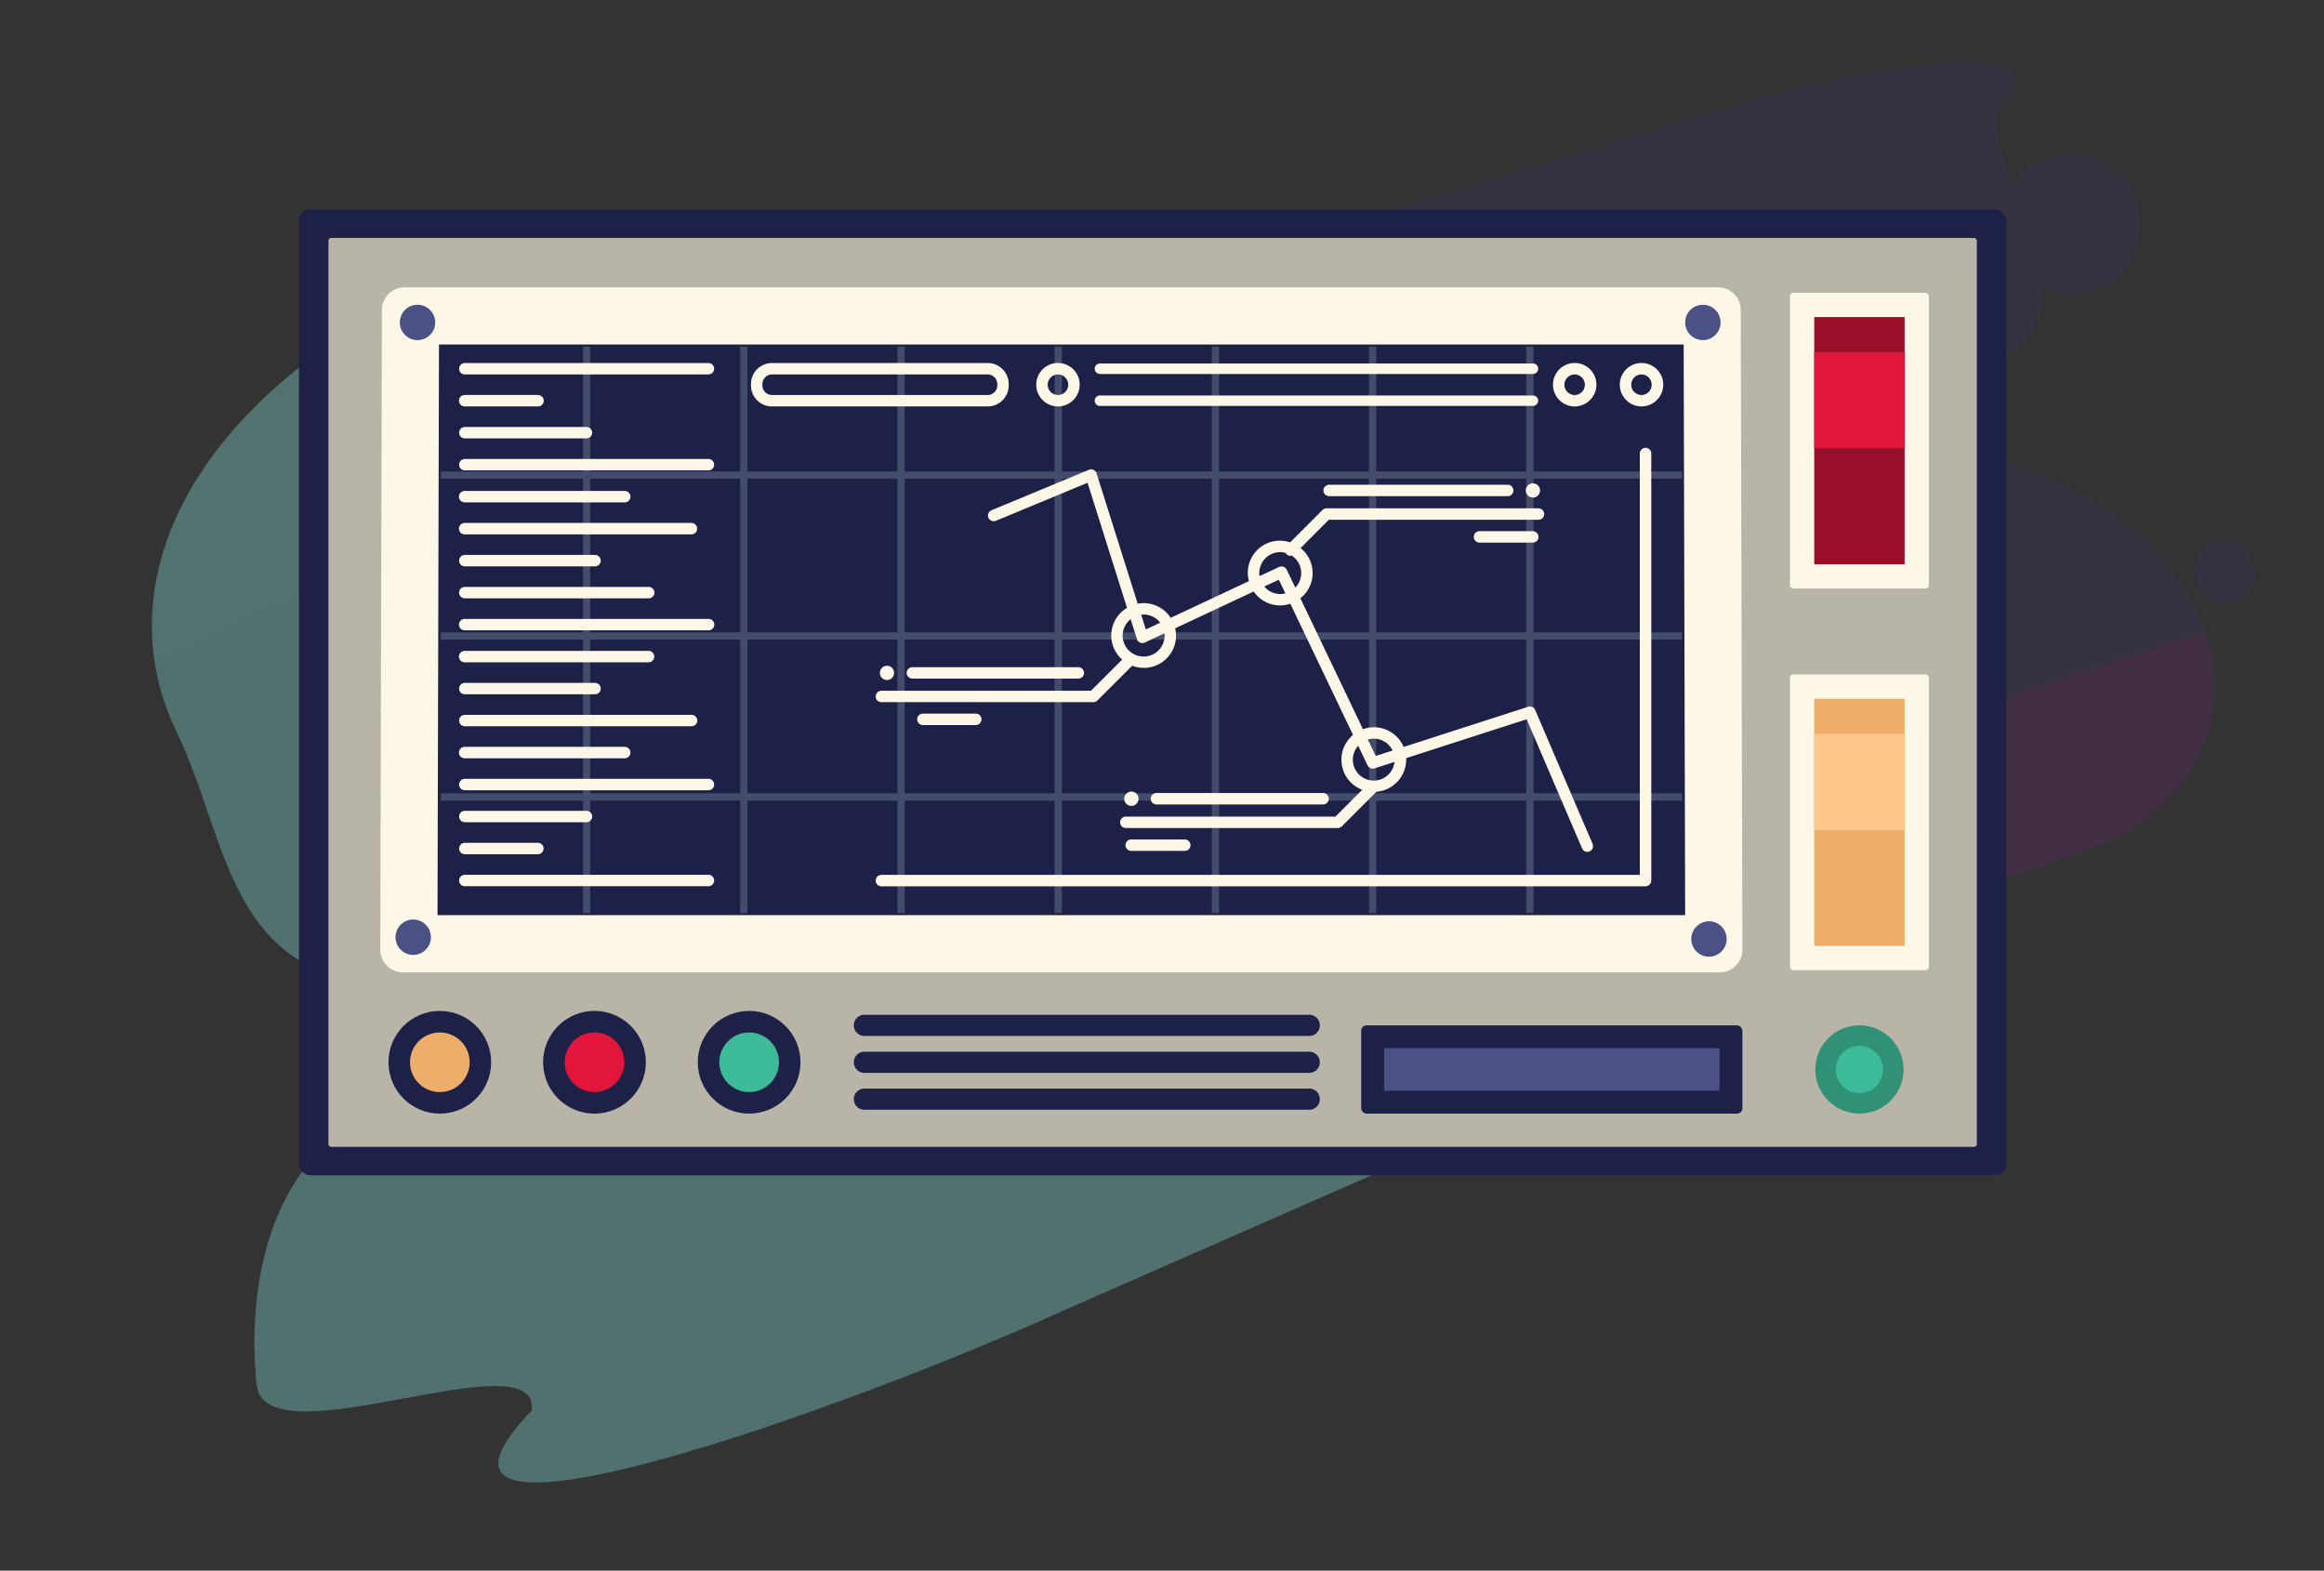 <svg xmlns="http://www.w3.org/2000/svg" xmlns:xlink="http://www.w3.org/1999/xlink" width="459.993" height="310.886" viewBox="0 0 459.993 310.886"><rect x="0" y="0" width="459.993" height="310.886" fill="#333333" stroke="none"/><defs><style>.a{fill:#fff;}.a,.b{stroke:#707070;}.b,.i{fill:#1e2147;}.c{opacity:0.249;clip-path:url(#a);}.d{fill:#3d316a;}.e{fill:#712177;}.f{opacity:0.345;clip-path:url(#b);}.g{fill:#87e7dd;}.h{fill:#8aece1;}.j{fill:#b8b4a8;}.k{fill:#fcf7e6;}.l{fill:#9bb3ba;opacity:0.3;}.m{fill:#4b5185;}.n{fill:#990e28;}.o{fill:#e2153b;}.p{fill:#eeae6a;}.q{fill:#ffc68a;}.r{fill:#3dba97;}.s{fill:#309176;}</style><clipPath id="a"><rect class="a" width="165.92" height="230.829" transform="translate(0)"/></clipPath><clipPath id="b"><rect class="b" width="378.809" height="252.539" transform="translate(0 0)"/></clipPath></defs><g transform="translate(-262.69 -2458.077)"><g transform="translate(261.69 2437)"><g class="c" transform="translate(240.249 247.235) rotate(-107)"><g transform="translate(83.686 -167.075) rotate(90)"><g transform="translate(-398.934 -83.263)"><g transform="translate(0 0)"><path class="d" d="M9.748,0,707.856.415C735.648,0,799.32,4.77,774.639,17.214c-3.111,8.918.415,22.607-.83,32.977s-7.052,17.214-28.828,12.859l-.415,14.518c21.57,9.748,35.673,27.792,38.991,44.591s-4.355,32.769-25.925,39.2S29.451,166.75,0,165.505" transform="translate(0 0)"/><path class="e" d="M2.074,3.526,0,37.747C29.451,39.2,733.159,40.028,757.425,33.6,776.506,28,784.8,14.725,783.972,0,658.5,4.355,176.29,4.355,2.074,3.526Z" transform="translate(0 127.758)"/></g><circle class="d" cx="13.896" cy="13.896" r="13.896" transform="translate(768.21 29.036)"/><ellipse class="d" cx="6.222" cy="6.222" rx="6.222" ry="6.222" transform="translate(785.424 111.166)"/></g></g></g><g class="f" transform="translate(379.809 331.963) rotate(180)"><g transform="translate(-249.578 367.473) rotate(-22)"><g transform="translate(-659.631 -136.892)"><g transform="translate(0 0)"><path class="g" d="M52.607,33.38,1165.459.463c45.339-1.964,147.944,1.829,105,21.078-7.045,13.08,52.906,10.078,48.578,25.171s-18.524,46.345-53.012,41.1l-3.9,21.066c32.953,13.073,21.52,39.453,23.193,63.642s-14.364,47.716-50.909,58.093S47.672,274.133,0,273.774" transform="translate(0 0)"/><path class="h" d="M9.806,42.558,0,86.845c47.626.66,1193.14-32.642,1234.074-43.152,29.131-8.06,45.17-25,49.712-43.693C1018.95,13.064,328.716,34.151,9.806,42.558Z" transform="translate(0 186.929)"/></g></g></g></g></g><rect class="i" width="337.957" height="191.194" rx="2.219" transform="translate(321.857 2499.523)"/><g transform="translate(327.7 2505.164)"><rect class="j" width="326.27" height="179.912" rx="0.556" transform="translate(0)"/><path class="k" d="M171.5,263.355l.33-126.627a4.471,4.471,0,0,1,4.472-4.46H436.312a4.475,4.475,0,0,1,4.475,4.46l.327,126.627a4.475,4.475,0,0,1-4.472,4.486H175.971A4.474,4.474,0,0,1,171.5,263.355Z" transform="translate(-161.245 -122.475)"/><path class="i" d="M422.369,249.123H175.419l.294-112.941H422.075Z" transform="translate(-153.833 -115.074)"/><path class="l" d="M391.921,162.464h29.406v-1.428H391.921V136.327h-1.428v24.709H360.8V136.327h-1.428v24.709h-29.69V136.327h-1.428v24.709H298.572V136.327h-1.428v24.709h-29.69V136.327h-1.428v24.709h-29.69V136.327h-1.425v24.709H205.219V136.327h-1.425v24.709H175.645v1.428h28.149v30.427H175.645v1.425h28.149V224.74H175.645v1.428h28.149v22.264h1.425V226.167h29.692v22.264h1.425V226.167h29.69v22.264h1.428V226.167h29.69v22.264h1.428V226.167h29.687v22.264h1.428V226.167h29.69v22.264H360.8V226.167h29.69v22.264h1.428V226.167h29.406V224.74H391.921V194.316h29.406v-1.425H391.921ZM234.911,224.74H205.219V194.316h29.692Zm0-31.849H205.219V162.464h29.692Zm31.115,31.849h-29.69V194.316h29.69Zm0-31.849h-29.69V162.464h29.69Zm31.118,31.849h-29.69V194.316h29.69Zm0-31.849h-29.69V162.464h29.69Zm31.115,31.849H298.572V194.316h29.687Zm0-31.849H298.572V162.464h29.687Zm31.118,31.849h-29.69V194.316h29.69Zm0-31.849h-29.69V162.464h29.69Zm31.118,31.849H360.8V194.316h29.69Zm0-31.849H360.8V162.464h29.69Z" transform="translate(-153.407 -114.801)"/><path class="m" d="M179.846,136.961a3.5,3.5,0,1,1-3.5-3.5A3.5,3.5,0,0,1,179.846,136.961Z" transform="translate(-158.718 -120.225)"/><path class="m" d="M179.552,179.057a3.5,3.5,0,1,1-3.506-3.5A3.506,3.506,0,0,1,179.552,179.057Z" transform="translate(-159.273 -40.637)"/><path class="m" d="M267.858,136.961a3.5,3.5,0,1,1-3.5-3.5A3.5,3.5,0,0,1,267.858,136.961Z" transform="translate(7.686 -120.225)"/><circle class="m" cx="3.504" cy="3.504" r="3.504" transform="translate(269.746 135.269)"/><path class="k" d="M357.822,143.254a1.131,1.131,0,0,0-1.133,1.133v83.4H206.544a1.132,1.132,0,0,0,0,2.263H357.8a1.18,1.18,0,0,0,1.156-1.156v-84.51A1.131,1.131,0,0,0,357.822,143.254Z" transform="translate(-97.125 -101.704)"/><path class="k" d="M237.215,148.048H272.55a1.133,1.133,0,0,0,0-2.266H237.215a1.133,1.133,0,0,0,0,2.266Z" transform="translate(-39.143 -96.925)"/><path class="k" d="M258.062,148.963H247.523a1.132,1.132,0,1,0,0,2.263h10.539a1.132,1.132,0,0,0,0-2.263Z" transform="translate(-19.655 -90.911)"/><circle class="k" cx="1.414" cy="1.414" r="1.414" transform="translate(236.991 48.576)"/><path class="k" d="M258.312,169.155a1.132,1.132,0,1,0,0-2.263H225.4a1.132,1.132,0,1,0,0,2.263Z" transform="translate(-61.477 -57.014)"/><path class="k" d="M223.673,170.073a1.132,1.132,0,1,0,0,2.263h10.536a1.132,1.132,0,1,0,0-2.263Z" transform="translate(-64.746 -51)"/><path class="k" d="M223.858,169.624a1.415,1.415,0,1,0-1.416-1.416A1.414,1.414,0,0,0,223.858,169.624Z" transform="translate(-64.931 -57.199)"/><path class="k" d="M206.544,190.811H248.53a1.135,1.135,0,0,0,.786-.321c.014-.009,6.9-6.9,6.9-6.9a6.365,6.365,0,0,0,8.5-7.4l15.534-7.284a6.405,6.405,0,0,0,5.261,2.763,6.321,6.321,0,0,0,1.992-.35L299.923,197.3a6.359,6.359,0,0,0,1.821,10.848l-5.307,5.307H254.919a1.132,1.132,0,0,0,0,2.263h41.986a1.133,1.133,0,0,0,.8-.332l6.851-6.848a6.4,6.4,0,0,0,5.888-6.359c0-.1-.023-.188-.029-.283l23.877-7.706,10.961,25.559a1.129,1.129,0,0,0,1.041.688,1.108,1.108,0,0,0,.445-.092,1.134,1.134,0,0,0,.6-1.486l-11.369-26.51a1.128,1.128,0,0,0-1.387-.63l-24.643,7.955a6.426,6.426,0,0,0-5.9-3.905,6.32,6.32,0,0,0-2.148.4L289.5,170.244a6.328,6.328,0,0,0,.04-9.935l5.6-5.608h41.518a1.132,1.132,0,0,0,0-2.263H294.676a1.858,1.858,0,0,0-.431.087,1.151,1.151,0,0,0-.37.246l-6.414,6.414a6.288,6.288,0,0,0-1.945-.335,6.333,6.333,0,0,0-6.192,8l-15.485,7.264a6.4,6.4,0,0,0-5.359-2.911,6.29,6.29,0,0,0-1.176.119l-8.143-25.8a1.134,1.134,0,0,0-.6-.688,1.123,1.123,0,0,0-.911-.017l-19.28,8a1.131,1.131,0,0,0,.867,2.09l18.139-7.524,7.813,24.758a6.352,6.352,0,0,0-.957,10.241l-6.169,6.169H206.544a1.132,1.132,0,0,0,0,2.263Zm97.489,15.517a4.129,4.129,0,0,1-3.09-6.888l1.859,3.885a1.128,1.128,0,0,0,1.367.59l3.966-1.281A4.138,4.138,0,0,1,304.033,206.328Zm0-8.3a4.141,4.141,0,0,1,3.72,2.347l-3.339,1.078-1.546-3.24A4.092,4.092,0,0,1,304.033,198.032Zm-18.517-28.623a4.126,4.126,0,0,1-3.157-1.486l2.879-1.35,1.289,2.7A4.052,4.052,0,0,1,285.516,169.409Zm-4.148-4.148a4.152,4.152,0,0,1,4.148-4.148,4.062,4.062,0,0,1,1.084.162,1.046,1.046,0,0,0,.147.226.979.979,0,0,0,1.02.289,4.123,4.123,0,0,1,.726,6.348l-1.7-3.553a1.133,1.133,0,0,0-1.5-.535l-3.865,1.812A4.119,4.119,0,0,1,281.368,165.261Zm-22.888,8.2a4.121,4.121,0,0,1,3.269,1.627l-2.836,1.33-.919-2.908A3.9,3.9,0,0,1,258.48,173.465Zm-2.581.925,1.246,3.946a1.132,1.132,0,0,0,1.558.682l3.885-1.821a3.973,3.973,0,0,1,.04.416,4.15,4.15,0,1,1-6.729-3.223Z" transform="translate(-97.125 -98.913)"/><path class="k" d="M208.664,160.538h32.913a1.132,1.132,0,0,0,0-2.263H208.664a1.132,1.132,0,0,0,0,2.263Z" transform="translate(-93.117 -73.306)"/><path class="k" d="M209.382,161.455a1.132,1.132,0,0,0,0,2.263h10.539a1.132,1.132,0,0,0,0-2.263Z" transform="translate(-91.759 -67.293)"/><circle class="k" cx="1.414" cy="1.414" r="1.414" transform="translate(109.137 84.687)"/><path class="k" d="M226.3,172.491H178.018a1.132,1.132,0,0,0,0,2.263H226.3a1.132,1.132,0,0,0,0-2.263Z" transform="translate(-151.057 -46.428)"/><path class="k" d="M178.018,172.564h14.522a1.132,1.132,0,0,0,0-2.263H178.018a1.132,1.132,0,0,0,0,2.263Z" transform="translate(-151.057 -50.569)"/><path class="k" d="M178.018,170.374h24.14a1.132,1.132,0,0,0,0-2.263h-24.14a1.132,1.132,0,0,0,0,2.263Z" transform="translate(-151.057 -54.709)"/><path class="k" d="M226.3,165.92H178.018a1.132,1.132,0,0,0,0,2.263H226.3a1.132,1.132,0,0,0,0-2.263Z" transform="translate(-151.057 -58.852)"/><path class="k" d="M178.018,166H209.7a1.133,1.133,0,0,0,0-2.266H178.018a1.133,1.133,0,0,0,0,2.266Z" transform="translate(-151.057 -62.992)"/><path class="k" d="M178.018,163.8H222.9a1.132,1.132,0,1,0,0-2.263H178.018a1.132,1.132,0,0,0,0,2.263Z" transform="translate(-151.057 -67.133)"/><path class="k" d="M178.018,161.613h25.836a1.132,1.132,0,0,0,0-2.263H178.018a1.132,1.132,0,0,0,0,2.263Z" transform="translate(-151.057 -71.273)"/><path class="k" d="M178.018,159.425h36.4a1.133,1.133,0,1,0,0-2.266h-36.4a1.133,1.133,0,0,0,0,2.266Z" transform="translate(-151.057 -75.415)"/><path class="k" d="M226.3,154.969H178.018a1.133,1.133,0,0,0,0,2.266H226.3a1.133,1.133,0,0,0,0-2.266Z" transform="translate(-151.057 -79.556)"/><path class="k" d="M178.018,155.042h36.4a1.132,1.132,0,1,0,0-2.263h-36.4a1.132,1.132,0,0,0,0,2.263Z" transform="translate(-151.057 -83.696)"/><path class="k" d="M178.018,152.852h25.836a1.132,1.132,0,0,0,0-2.263H178.018a1.132,1.132,0,0,0,0,2.263Z" transform="translate(-151.057 -87.837)"/><path class="k" d="M178.018,150.664H222.9a1.133,1.133,0,0,0,0-2.266H178.018a1.133,1.133,0,0,0,0,2.266Z" transform="translate(-151.057 -91.979)"/><path class="k" d="M178.018,148.474H209.7a1.133,1.133,0,0,0,0-2.266H178.018a1.133,1.133,0,0,0,0,2.266Z" transform="translate(-151.057 -96.12)"/><path class="k" d="M226.3,144.018H178.018a1.132,1.132,0,0,0,0,2.263H226.3a1.132,1.132,0,0,0,0-2.263Z" transform="translate(-151.057 -100.26)"/><path class="k" d="M178.018,144.091h24.14a1.132,1.132,0,0,0,0-2.263h-24.14a1.132,1.132,0,0,0,0,2.263Z" transform="translate(-151.057 -104.401)"/><path class="k" d="M178.018,141.9h14.522a1.133,1.133,0,0,0,0-2.266H178.018a1.133,1.133,0,0,0,0,2.266Z" transform="translate(-151.057 -108.543)"/><path class="k" d="M226.3,137.448H178.018a1.132,1.132,0,0,0,0,2.263H226.3a1.132,1.132,0,0,0,0-2.263Z" transform="translate(-151.057 -112.682)"/><path class="k" d="M243.747,146.042H201.032a4.156,4.156,0,0,1-4.148-4.151V141.6a4.154,4.154,0,0,1,4.148-4.148h42.715a4.152,4.152,0,0,1,4.148,4.148v.295A4.154,4.154,0,0,1,243.747,146.042Zm-42.715-6.33a1.889,1.889,0,0,0-1.888,1.885v.295a1.887,1.887,0,0,0,1.888,1.885h42.715a1.887,1.887,0,0,0,1.888-1.885V141.6a1.889,1.889,0,0,0-1.888-1.885Z" transform="translate(-113.252 -112.682)"/><path class="k" d="M220.714,146.042a4.3,4.3,0,1,1,4.3-4.3A4.3,4.3,0,0,1,220.714,146.042Zm0-6.33a2.032,2.032,0,1,0,2.035,2.032A2.036,2.036,0,0,0,220.714,139.711Z" transform="translate(-76.319 -112.682)"/><path class="k" d="M260.675,146.042a4.3,4.3,0,1,1,4.3-4.223A4.312,4.312,0,0,1,260.675,146.042Zm.032-6.33a2.034,2.034,0,0,0-1.5,3.446,2.009,2.009,0,0,0,1.428.619l.038,1.133v-1.13a2.034,2.034,0,0,0,.035-4.067Z" transform="translate(-0.776 -112.682)"/><path class="k" d="M256.1,146.042a4.3,4.3,0,1,1,4.3-4.223A4.312,4.312,0,0,1,256.1,146.042Zm.032-6.33a2.047,2.047,0,0,0-2.067,2,2.028,2.028,0,0,0,2,2.067l.038,1.133v-1.13a2.034,2.034,0,0,0,.032-4.067Z" transform="translate(-9.429 -112.682)"/><path class="k" d="M307.154,139.554h-85.7a1.036,1.036,0,0,1,0-2.073h85.7a1.036,1.036,0,0,1,0,2.073Z" transform="translate(-68.747 -112.619)"/><path class="k" d="M307.154,141.741h-85.7a1.035,1.035,0,0,1,0-2.07h85.7a1.035,1.035,0,1,1,0,2.07Z" transform="translate(-68.747 -108.479)"/><rect class="k" width="27.497" height="58.532" rx="0.65" transform="translate(289.28 10.867)"/><rect class="n" width="17.89" height="48.926" transform="translate(294.084 15.671)"/><rect class="o" width="17.89" height="19.053" transform="translate(294.084 22.615)"/><rect class="k" width="27.497" height="58.532" rx="0.65" transform="translate(289.28 86.41)"/><rect class="p" width="17.89" height="48.925" transform="translate(294.084 91.213)"/><rect class="q" width="17.89" height="19.053" transform="translate(294.084 98.157)"/><path class="i" d="M294.012,186.268H205.976a2.1,2.1,0,0,1,0-4.191h88.037a2.1,2.1,0,1,1,0,4.191Z" transform="translate(-100.025 -28.305)"/><path class="i" d="M294.012,188.8H205.976a2.1,2.1,0,0,1,0-4.191h88.037a2.1,2.1,0,1,1,0,4.191Z" transform="translate(-100.025 -23.527)"/><path class="i" d="M294.012,191.323H205.976a2.1,2.1,0,0,1,0-4.191h88.037a2.1,2.1,0,1,1,0,4.191Z" transform="translate(-100.025 -18.748)"/><circle class="i" cx="10.163" cy="10.163" r="10.163" transform="translate(11.883 153.009)"/><path class="p" d="M179.441,195.092a5.9,5.9,0,1,1,5.9-5.9A5.91,5.91,0,0,1,179.441,195.092Z" transform="translate(-157.394 -26.017)"/><path class="i" d="M192.815,202.14a10.163,10.163,0,1,1,10.163-10.163A10.176,10.176,0,0,1,192.815,202.14Z" transform="translate(-140.159 -28.804)"/><path class="o" d="M190.029,195.092a5.9,5.9,0,1,1,5.9-5.9A5.909,5.909,0,0,1,190.029,195.092Z" transform="translate(-137.372 -26.017)"/><circle class="i" cx="10.163" cy="10.163" r="10.163" transform="translate(73.103 153.009)"/><path class="r" d="M200.618,195.092a5.9,5.9,0,1,1,5.906-5.9A5.909,5.909,0,0,1,200.618,195.092Z" transform="translate(-117.353 -26.017)"/><rect class="i" width="75.452" height="17.47" rx="1.06" transform="translate(204.416 155.867)"/><rect class="m" width="66.4" height="8.418" transform="translate(208.942 160.393)"/><circle class="s" cx="8.735" cy="8.735" r="8.735" transform="translate(294.294 155.867)"/><path class="r" d="M280.525,188.884a4.68,4.68,0,1,0-4.68,4.68A4.68,4.68,0,0,0,280.525,188.884Z" transform="translate(27.185 -24.284)"/></g></g></svg>